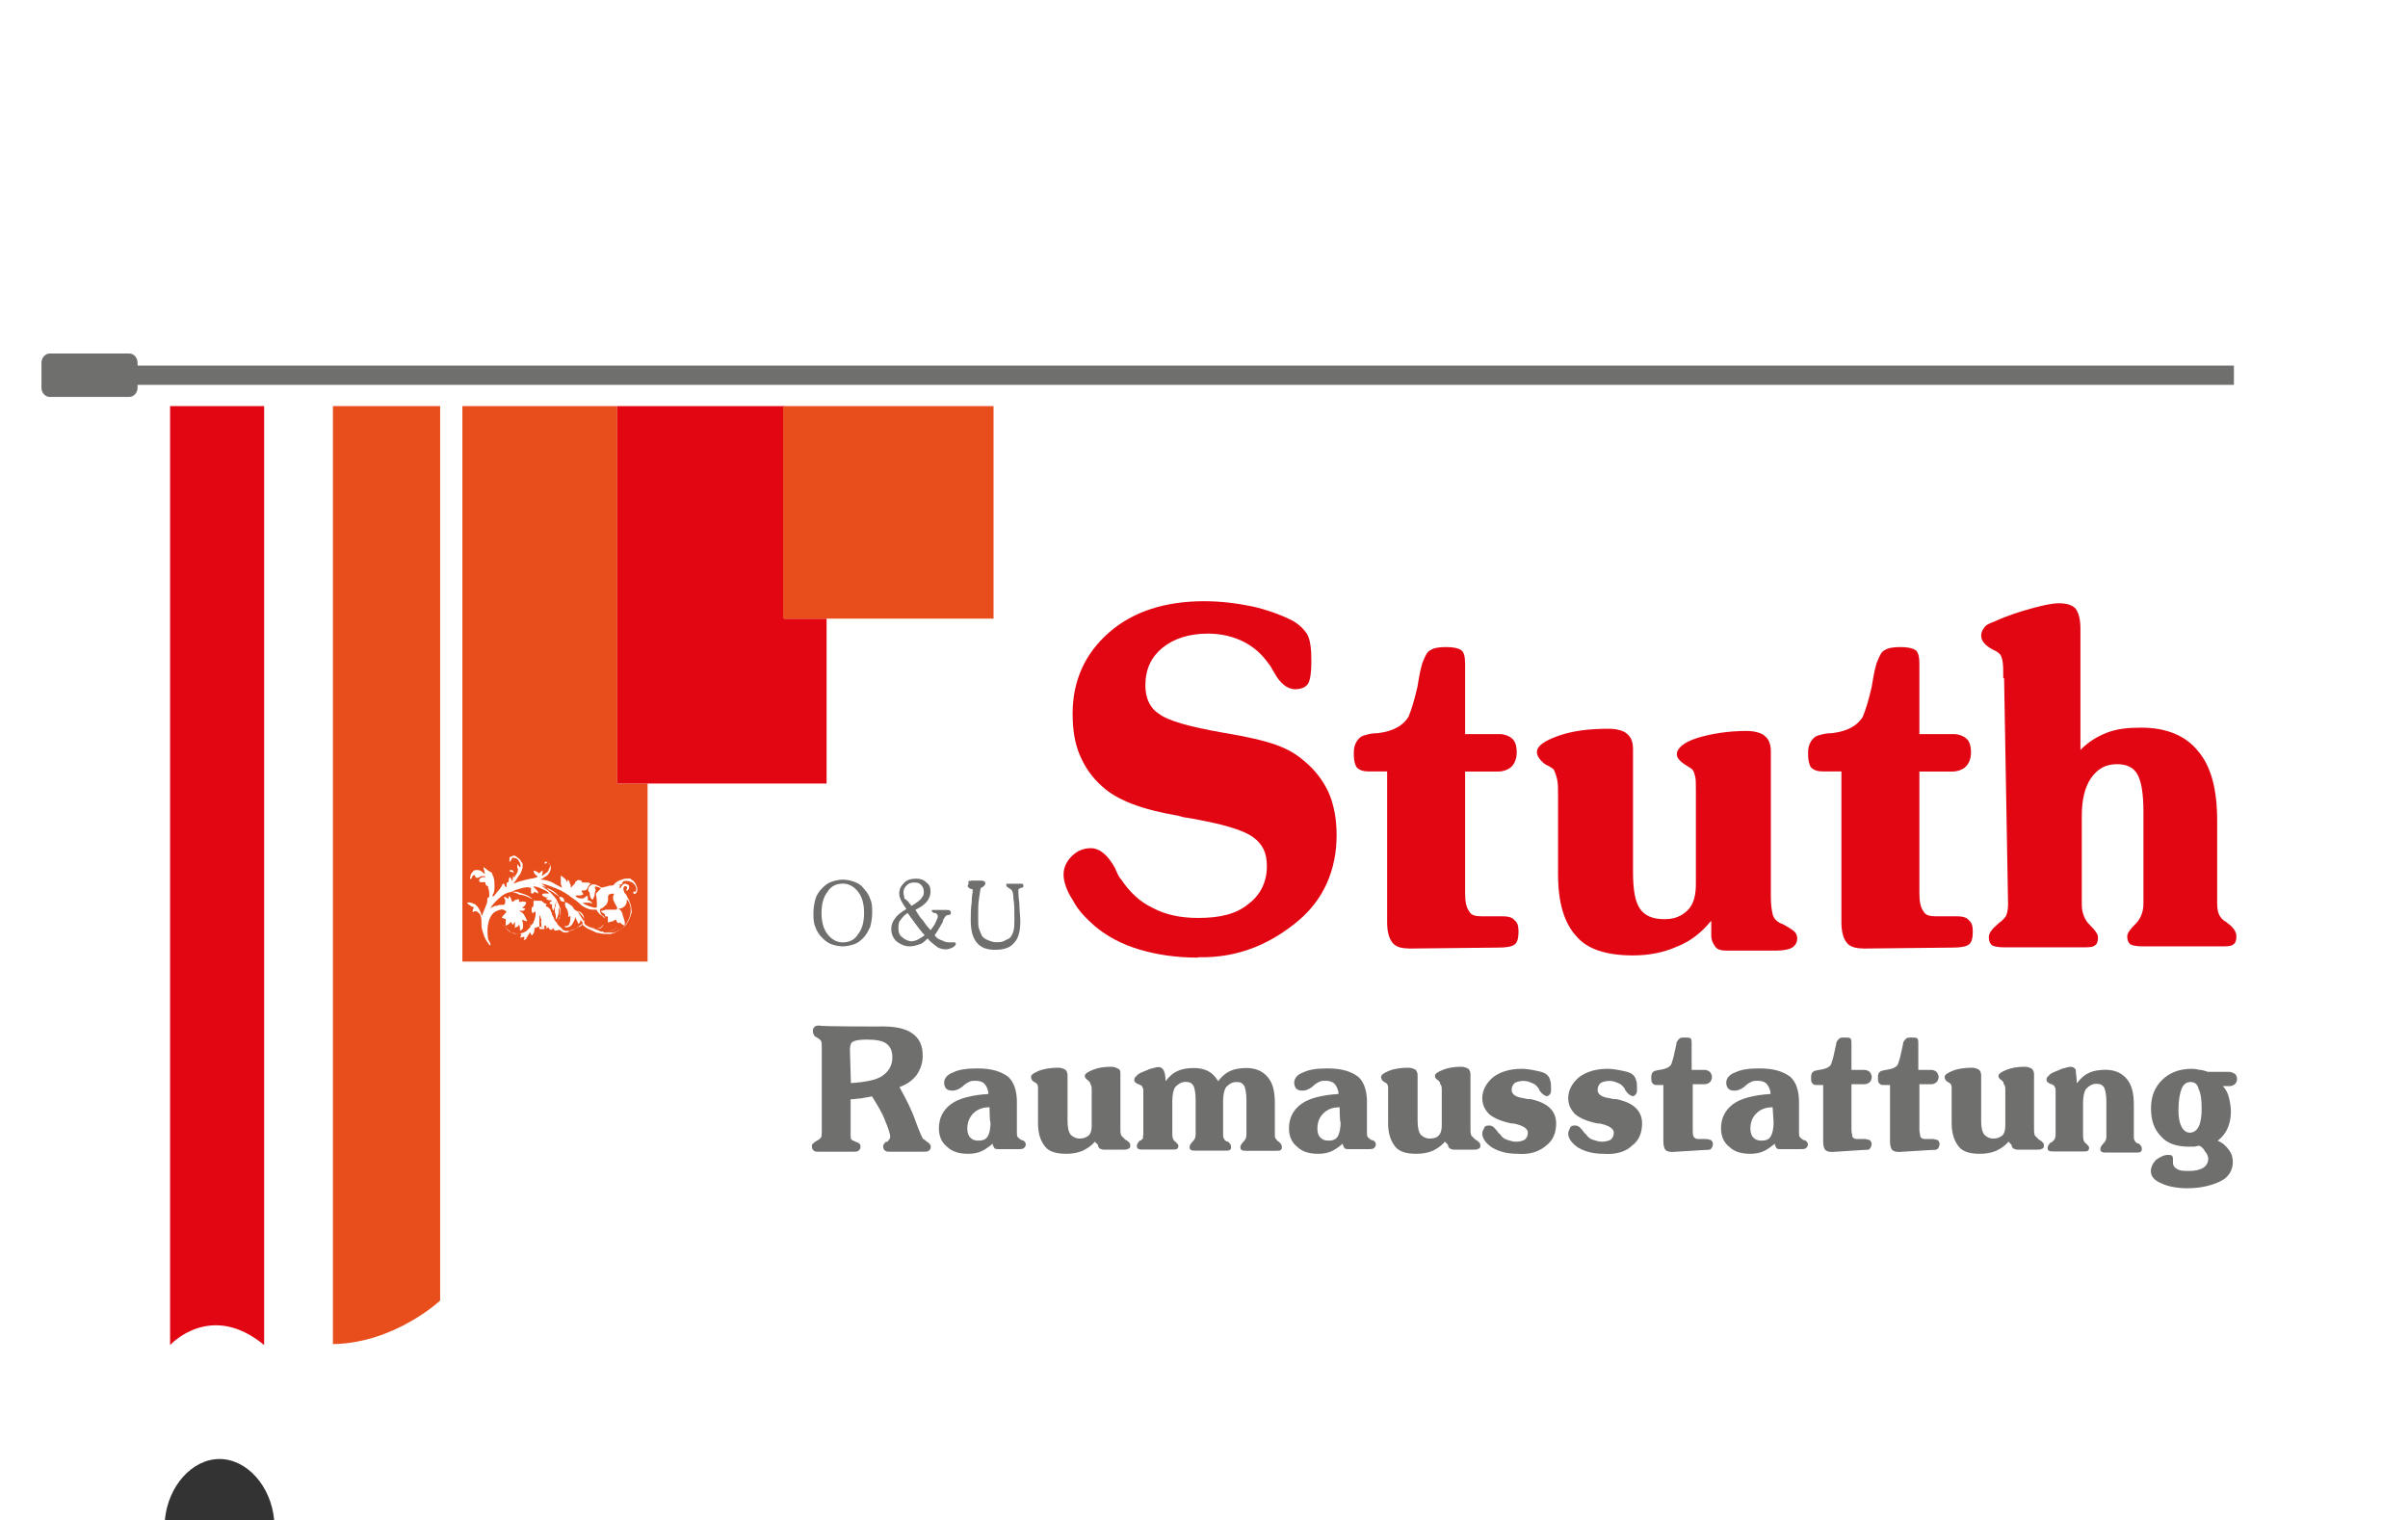 <?xml version="1.0" encoding="UTF-8"?><svg id="Ebene_2" xmlns="http://www.w3.org/2000/svg" width="175.4" height="110.72" viewBox="0 0 175.4 110.72"><rect x="0" y="0" width="175.4" height="110.72" fill="#333333" stroke="none"/><g id="Ebene_1-2"><path d="M0,0V110.72H12.01c.22-2.48,1.99-4.45,3.98-4.45s3.76,1.97,3.98,4.45H175.4V0H0Z" style="fill:#fff;"/><g><path d="M19.24,97.97c-3.91-3.24-6.85,0-6.85,0V29.58h6.85V97.97Z" style="fill:#e20613;"/><path d="M32.06,29.58h-7.81V97.9c4.5-.07,7.81-3.17,7.81-3.17V29.58h0Z" style="fill:#e84e1b;"/><g><path d="M64.19,74.76c1.03,0,1.77,.15,2.28,.52s.74,.88,.74,1.62c0,.52-.15,.96-.44,1.4-.29,.37-.66,.66-1.25,.88,.44,.81,.88,1.62,1.18,2.51,.29,.81,.52,1.25,.52,1.25,0,0,.15,.07,.29,.22,.15,.07,.29,.22,.29,.37s-.07,.22-.15,.29c-.07,.07-.22,.07-.52,.07h-2.28c-.15,0-.29,0-.37-.07s-.15-.15-.15-.29c0-.07,0-.15,.07-.22s.07-.15,.22-.15c0,0,.07,0,.07-.07,.07-.07,.15-.15,.15-.29,0-.22-.15-.66-.37-1.18-.22-.59-.59-1.18-.96-1.77-.22,.07-.44,.07-.74,.15-.22,0-.52,.07-.81,.07v2.65c0,.15,0,.22,.07,.29,.07,.07,.15,.07,.29,.15,.15,.07,.22,.07,.29,.15,.07,.07,.07,.15,.07,.22,0,.15-.07,.22-.15,.29-.07,.07-.22,.07-.44,.07h-2.43c-.15,0-.29,0-.37-.07s-.15-.15-.15-.29,0-.22,.07-.22c.07-.07,.15-.15,.29-.22,.15-.07,.22-.15,.29-.22s.07-.29,.07-.59v-5.97c0-.22,0-.44-.07-.52-.07-.07-.15-.15-.29-.22-.15-.07-.22-.15-.22-.22-.07-.07-.07-.15-.07-.29s.07-.22,.15-.29c.07-.07,.22-.07,.37-.07-.15,.07,4.42,.07,4.42,.07Zm-2.21,4.13c1.03-.07,1.84-.22,2.28-.52s.74-.74,.74-1.33c0-.52-.15-.81-.44-1.03s-.81-.29-1.47-.29c-.52,0-.81,.07-.96,.15-.15,.07-.22,.29-.22,.59l.07,2.43h0Z" style="fill:#6f6f6e;"/><path d="M72.37,83.23c-.22,.22-.52,.44-.81,.59s-.66,.22-1.03,.22c-.66,0-1.18-.15-1.55-.52-.37-.29-.59-.74-.59-1.33,0-.74,.29-1.33,.88-1.77,.59-.44,1.55-.66,2.73-.74,0-.29-.15-.59-.29-.74s-.37-.22-.66-.22c-.15,0-.29,0-.44,.07s-.29,.15-.44,.29l-.07,.07c-.29,.22-.52,.29-.74,.29s-.37-.07-.44-.15c-.07-.07-.15-.22-.15-.44,0-.29,.22-.59,.66-.74,.44-.22,1.03-.29,1.77-.29,1.03,0,1.7,.22,2.21,.59,.44,.37,.66,1.03,.66,1.84v2.21c0,.22,0,.29,.07,.37s.15,.15,.29,.22h.07c.15,.07,.22,.22,.22,.29,0,.15-.07,.22-.15,.29-.07,.07-.22,.07-.37,.07h-1.47c-.15,0-.22,0-.29-.07s-.07-.15-.15-.29l.07-.15h0Zm-.29-2.58c-.52,0-.88,.15-1.18,.44-.29,.29-.44,.66-.44,1.11,0,.29,.07,.52,.22,.66,.15,.15,.29,.22,.59,.22s.52-.07,.66-.29c.15-.22,.22-.59,.22-1.03-.07-.07-.07-1.11-.07-1.11Z" style="fill:#6f6f6e;"/><path d="M79.74,83.16c-.22,.29-.59,.52-.88,.66-.37,.15-.74,.22-1.18,.22-.74,0-1.25-.15-1.55-.52s-.52-.88-.52-1.7v-2.65c0-.07-.07-.22-.07-.22,0,0-.07-.07-.22-.15-.15-.07-.22-.22-.22-.37s.22-.29,.59-.44,.88-.22,1.4-.22c.22,0,.37,.07,.52,.15,.07,.07,.15,.22,.15,.37v3.32c0,.52,.07,.81,.22,1.03,.15,.15,.37,.29,.66,.29s.44-.07,.66-.22c.15-.15,.22-.37,.22-.74v-2.58c0-.15,0-.29-.07-.37,0-.07-.07-.15-.07-.22,0,0-.07,0-.07-.07-.22-.15-.29-.22-.29-.37s.22-.29,.59-.44,.81-.22,1.33-.22c.22,0,.37,.07,.52,.15,.15,.07,.15,.22,.15,.37v3.98c0,.22,0,.37,.07,.52,.07,.07,.15,.15,.29,.29,.15,.07,.22,.15,.29,.22s.07,.15,.07,.22c0,.15-.07,.22-.15,.22-.07,.07-.22,.07-.44,.07h-1.33c-.15,0-.22-.07-.29-.07-.07-.07-.15-.15-.15-.29l-.22-.22h0Z" style="fill:#6f6f6e;"/><path d="M83.28,82.72v-3.24c0-.15,0-.22-.07-.29,0-.07-.07-.15-.15-.15,0,0-.07-.07-.15-.07-.15-.07-.29-.15-.29-.29,0-.07,0-.15,.07-.22s.15-.15,.22-.22c.22-.15,.52-.22,.81-.37,.29-.07,.52-.15,.66-.15s.29,.07,.37,.22,.15,.37,.15,.81c.22-.29,.52-.59,.88-.74,.29-.15,.74-.22,1.18-.22,.37,0,.74,.07,1.03,.22s.52,.37,.74,.74c.22-.29,.52-.59,.88-.74,.29-.15,.74-.22,1.18-.22,.66,0,1.18,.22,1.55,.66,.37,.44,.52,1.03,.52,1.92v2.28c0,.15,0,.22,.07,.29,.07,.07,.07,.15,.22,.22h0c.15,.15,.22,.22,.22,.37s0,.15-.07,.22-.15,.07-.37,.07h-2.14c-.15,0-.29,0-.37-.07s-.07-.15-.07-.22,.07-.22,.22-.37,.22-.29,.22-.52v-2.51c0-.52-.07-.81-.15-1.03-.15-.22-.29-.29-.59-.29s-.52,.15-.74,.37c-.15,.22-.22,.59-.22,1.03v2.43c0,.15,0,.22,.07,.29,0,.07,.07,.15,.22,.22h.07c.15,.15,.22,.22,.22,.37s0,.15-.07,.22-.15,.07-.37,.07h-2.14c-.15,0-.29,0-.37-.07s-.07-.15-.07-.22,.07-.22,.22-.37,.22-.29,.22-.52v-2.51c0-.52-.07-.81-.15-1.03-.15-.22-.29-.29-.59-.29s-.52,.15-.74,.37c-.15,.22-.22,.59-.22,1.03v2.43c0,.22,.07,.44,.22,.52,.15,.15,.22,.22,.22,.29s0,.15-.07,.22-.15,.07-.37,.07h-2.14c-.15,0-.29,0-.37-.07s-.07-.15-.07-.22,.07-.22,.22-.37h.07c.07-.07,.15-.15,.22-.22-.07,.15-.07,0-.07-.15h0Z" style="fill:#6f6f6e;"/><path d="M97.87,83.23c-.22,.22-.52,.44-.81,.59-.29,.15-.66,.22-1.03,.22-.66,0-1.18-.15-1.55-.52-.37-.29-.59-.74-.59-1.33,0-.74,.29-1.33,.88-1.77,.59-.44,1.55-.66,2.73-.74,0-.29-.15-.59-.29-.74s-.37-.22-.66-.22c-.15,0-.29,0-.44,.07-.15,.07-.29,.15-.44,.29l-.07,.07c-.29,.22-.52,.29-.74,.29s-.37-.07-.44-.15c-.07-.07-.15-.22-.15-.44,0-.29,.22-.59,.66-.74,.44-.22,1.03-.29,1.77-.29,1.03,0,1.7,.22,2.21,.59,.44,.37,.66,1.03,.66,1.84v2.21c0,.22,0,.29,.07,.37s.15,.15,.29,.22h.07c.15,.07,.22,.22,.22,.29,0,.15-.07,.22-.15,.29s-.22,.07-.37,.07h-1.47c-.15,0-.22,0-.29-.07-.07-.07-.07-.15-.15-.29l.07-.15h0Zm-.29-2.58c-.52,0-.88,.15-1.18,.44s-.44,.66-.44,1.11c0,.29,.07,.52,.22,.66s.29,.22,.59,.22,.52-.07,.66-.29,.22-.59,.22-1.03c-.07-.07-.07-1.11-.07-1.11Z" style="fill:#6f6f6e;"/><path d="M105.24,83.16c-.22,.29-.59,.52-.88,.66-.37,.15-.74,.22-1.18,.22-.74,0-1.25-.15-1.55-.52-.29-.37-.52-.88-.52-1.7v-2.65c0-.07-.07-.22-.07-.22,0,0-.07-.07-.22-.15-.15-.07-.22-.22-.22-.37s.22-.29,.59-.44,.88-.22,1.4-.22c.22,0,.37,.07,.52,.15,.07,.07,.15,.22,.15,.37v3.32c0,.52,.07,.81,.22,1.03,.15,.15,.37,.29,.66,.29s.52-.07,.66-.22,.22-.37,.22-.74v-2.58c0-.15,0-.29-.07-.37s-.07-.15-.07-.22c0,0-.07,0-.07-.07-.22-.15-.29-.22-.29-.37s.22-.29,.59-.44,.81-.22,1.33-.22c.22,0,.37,.07,.52,.15,.07,.07,.15,.22,.15,.37v3.98c0,.22,0,.37,.07,.52l.29,.29c.15,.07,.22,.15,.29,.22,.07,.07,.07,.15,.07,.22,0,.15-.07,.22-.15,.22-.07,.07-.22,.07-.44,.07h-1.33c-.15,0-.22-.07-.29-.07-.07-.07-.15-.15-.15-.29l-.22-.22h0Z" style="fill:#6f6f6e;"/><path d="M110.55,84.04c-.74,0-1.33-.15-1.84-.44-.44-.29-.74-.66-.74-1.03,0-.15,.07-.29,.15-.44,.07-.15,.22-.15,.37-.15,.22,0,.37,.15,.59,.44,.07,.07,.07,.15,.15,.15,.15,.22,.29,.37,.52,.44s.44,.15,.66,.15c.29,0,.52-.07,.66-.15,.15-.15,.22-.29,.22-.52,0-.29-.37-.52-1.03-.66h-.15c-.74-.15-1.25-.37-1.62-.66-.29-.29-.52-.66-.52-1.18,0-.59,.29-1.11,.81-1.55,.52-.37,1.18-.59,2.06-.59,.37,0,.74,.07,1.11,.15,.37,.07,.59,.15,.74,.29,.07,.07,.15,.15,.22,.37s.07,.37,.07,.66c0,.15,0,.29-.07,.37s-.15,.15-.22,.15c-.15,0-.37-.15-.52-.37q-.07-.07-.07-.15c-.15-.22-.29-.37-.52-.44-.15-.07-.37-.15-.59-.15-.29,0-.52,.07-.66,.15-.15,.15-.22,.29-.22,.52,0,.29,.29,.52,.88,.59,.22,.07,.37,.07,.52,.07,.66,.15,1.11,.37,1.4,.66s.44,.66,.44,1.11c0,.66-.22,1.25-.74,1.62-.52,.44-1.18,.66-2.06,.59h0Z" style="fill:#6f6f6e;"/><path d="M116.81,84.04c-.74,0-1.33-.15-1.84-.44-.44-.29-.74-.66-.74-1.03,0-.15,.07-.29,.15-.44,.07-.15,.22-.15,.37-.15,.22,0,.37,.15,.59,.44,.07,.07,.07,.15,.15,.15,.15,.22,.29,.37,.52,.44s.44,.15,.66,.15c.29,0,.52-.07,.66-.15,.15-.15,.22-.29,.22-.52,0-.29-.37-.52-1.03-.66h-.15c-.74-.15-1.25-.37-1.62-.66-.29-.29-.52-.66-.52-1.18,0-.59,.29-1.11,.81-1.55,.52-.37,1.18-.59,2.06-.59,.37,0,.74,.07,1.11,.15,.37,.07,.59,.15,.74,.29,.07,.07,.15,.15,.22,.37,.07,.15,.07,.37,.07,.66,0,.15,0,.29-.07,.37s-.15,.15-.22,.15c-.15,0-.37-.15-.52-.37q-.07-.07-.07-.15c-.15-.22-.29-.37-.52-.44-.15-.07-.37-.15-.59-.15-.29,0-.52,.07-.66,.15-.15,.15-.22,.29-.22,.52,0,.29,.29,.52,.88,.59,.22,.07,.37,.07,.52,.07,.66,.15,1.11,.37,1.4,.66s.44,.66,.44,1.11c0,.66-.22,1.25-.74,1.62-.44,.44-1.18,.66-2.06,.59h0Z" style="fill:#6f6f6e;"/><path d="M121.75,83.9c-.22,0-.37-.07-.44-.15-.07-.07-.15-.29-.15-.59v-4.13h-.52c-.15,0-.22-.07-.29-.15s-.07-.22-.07-.37,0-.22,.07-.37c.07-.07,.15-.15,.22-.15s.22-.07,.37-.07c.44-.07,.74-.22,.81-.44s.15-.44,.22-.81,.15-.59,.15-.74c.07-.15,.15-.22,.22-.29,.07-.07,.22-.07,.37-.07,.22,0,.37,0,.44,.07s.07,.22,.07,.37v1.92h.96c.15,0,.29,.07,.37,.15,.07,.07,.15,.22,.15,.37s-.07,.29-.15,.37c-.07,.07-.22,.15-.37,.15h-.88v3.32c0,.22,0,.37,.07,.52,.07,.07,.15,.15,.29,.15h.59c.15,0,.29,.07,.37,.07,.07,.07,.15,.15,.15,.29s-.07,.29-.15,.37c-.07,.07-.22,.07-.44,.07l-2.43,.15h0Z" style="fill:#6f6f6e;"/><path d="M129.34,83.23c-.22,.22-.52,.44-.81,.59-.29,.15-.66,.22-1.03,.22-.66,0-1.18-.15-1.55-.52-.37-.29-.59-.74-.59-1.33,0-.74,.29-1.33,.88-1.77,.59-.44,1.55-.66,2.73-.74,0-.29-.15-.59-.29-.74s-.37-.22-.66-.22c-.15,0-.29,0-.44,.07-.15,.07-.29,.15-.44,.29l-.07,.07c-.29,.22-.52,.29-.74,.29s-.37-.07-.44-.15c-.07-.07-.15-.22-.15-.44,0-.29,.22-.59,.66-.74,.44-.22,1.03-.29,1.77-.29,1.03,0,1.7,.22,2.21,.59,.44,.37,.66,1.03,.66,1.84v2.21c0,.22,0,.29,.07,.37s.15,.15,.29,.22h.07c.15,.07,.22,.22,.22,.29,0,.15-.07,.22-.15,.29s-.22,.07-.37,.07h-1.47c-.15,0-.22,0-.29-.07-.07-.07-.07-.15-.15-.29l.07-.15h0Zm-.22-2.58c-.52,0-.88,.15-1.18,.44s-.44,.66-.44,1.11c0,.29,.07,.52,.22,.66s.29,.22,.59,.22,.52-.07,.66-.29,.22-.59,.22-1.03l-.07-1.11h0Z" style="fill:#6f6f6e;"/><path d="M133.39,83.9c-.22,0-.37-.07-.44-.15-.07-.07-.15-.29-.15-.59v-4.13h-.52c-.15,0-.22-.07-.29-.15s-.07-.22-.07-.37,0-.22,.07-.37c.07-.07,.15-.15,.22-.15s.22-.07,.37-.07c.44-.07,.74-.22,.81-.44s.15-.44,.22-.81,.15-.59,.15-.74c.07-.15,.15-.22,.22-.29,.07-.07,.22-.07,.37-.07,.22,0,.37,0,.44,.07s.07,.22,.07,.37v1.92h.96c.15,0,.29,.07,.37,.15,.07,.07,.15,.22,.15,.37s-.07,.29-.15,.37c-.07,.07-.22,.15-.37,.15h-.96v3.32c0,.22,.07,.37,.07,.52,.07,.07,.15,.15,.29,.15h.59c.15,0,.29,.07,.37,.07,.07,.07,.15,.15,.15,.29s-.07,.29-.15,.37c-.07,.07-.22,.07-.44,.07l-2.36,.15h0Z" style="fill:#6f6f6e;"/><path d="M138.26,83.9c-.22,0-.37-.07-.44-.15-.07-.07-.15-.29-.15-.59v-4.13h-.52c-.15,0-.22-.07-.29-.15s-.07-.22-.07-.37,0-.22,.07-.37c.07-.07,.15-.15,.22-.15s.22-.07,.37-.07c.44-.07,.74-.22,.81-.44s.15-.44,.22-.81,.15-.59,.15-.74c.07-.15,.15-.22,.22-.29,.07-.07,.22-.07,.37-.07,.22,0,.37,0,.44,.07s.07,.22,.07,.37v1.92h.96c.15,0,.29,.07,.37,.15,.07,.07,.15,.22,.15,.37s-.07,.29-.15,.37c-.07,.07-.22,.15-.37,.15h-.88v3.32c0,.22,.07,.37,.07,.52,.07,.07,.15,.15,.29,.15h.59c.15,0,.29,.07,.37,.07,.07,.07,.15,.15,.15,.29s-.07,.29-.15,.37c-.07,.07-.22,.07-.44,.07l-2.43,.15h0Z" style="fill:#6f6f6e;"/><path d="M146.29,83.16c-.22,.29-.59,.52-.88,.66-.37,.15-.74,.22-1.18,.22-.74,0-1.25-.15-1.55-.52-.29-.37-.52-.88-.52-1.7v-2.65c0-.07-.07-.22-.07-.22,0,0-.07-.07-.22-.15-.15-.07-.22-.22-.22-.37s.22-.29,.59-.44,.88-.22,1.4-.22c.22,0,.37,.07,.52,.15,.07,.07,.15,.22,.15,.37v3.32c0,.52,.07,.81,.22,1.03,.15,.15,.37,.29,.66,.29s.44-.07,.66-.22c.15-.15,.22-.37,.22-.74v-2.58c0-.15,0-.29-.07-.37s-.07-.15-.07-.22c0,0-.07,0-.07-.07-.22-.15-.29-.22-.29-.37s.22-.29,.59-.44,.81-.22,1.33-.22c.22,0,.37,.07,.52,.15,.07,.07,.15,.22,.15,.37v3.98c0,.22,0,.37,.07,.52l.29,.29c.15,.07,.22,.15,.29,.22,.07,.07,.07,.15,.07,.22,0,.15-.07,.22-.15,.22-.07,.07-.22,.07-.44,.07h-1.33c-.15,0-.22-.07-.29-.07-.07-.07-.15-.15-.15-.29l-.22-.22h0Z" style="fill:#6f6f6e;"/><path d="M151.3,78.88c.22-.29,.52-.59,.88-.74,.29-.15,.74-.22,1.18-.22,.66,0,1.18,.22,1.55,.66,.37,.44,.52,1.03,.52,1.92v2.28c0,.15,0,.22,.07,.29,0,.07,.07,.15,.22,.22h.07c.15,.15,.22,.22,.22,.37s0,.15-.07,.22-.15,.07-.37,.07h-2.14c-.15,0-.29,0-.37-.07s-.07-.15-.07-.22,.07-.22,.22-.37,.22-.29,.22-.52v-2.51c0-.52-.07-.81-.15-1.03-.15-.22-.29-.29-.59-.29s-.52,.15-.74,.37c-.15,.22-.22,.59-.22,1.03v2.43c0,.22,.07,.44,.22,.52,.15,.15,.22,.22,.22,.29s0,.15-.07,.22-.15,.07-.37,.07h-2.14c-.15,0-.29,0-.37-.07s-.07-.15-.07-.22,.07-.22,.22-.37h.07l.22-.22c0-.07,.07-.15,.07-.29v-3.24c0-.15,0-.22-.07-.29,0-.07-.07-.15-.15-.15,0,0-.07-.07-.15-.07-.15-.07-.29-.15-.29-.29,0-.07,0-.15,.07-.22l.22-.22c.22-.15,.52-.22,.81-.37,.29-.07,.52-.15,.66-.15s.29,.07,.37,.22c0,.29,.07,.52,.07,.96h0Z" style="fill:#6f6f6e;"/><path d="M160.22,83.45c-.15,0-.29,.07-.44,.07h-.37c-.81,0-1.55-.22-1.99-.74-.52-.52-.74-1.18-.74-2.06s.29-1.55,.81-2.06c.52-.52,1.25-.81,2.14-.81,.15,0,.29,0,.52,.07,.22,0,.44,.07,.66,.15h1.55c.15,0,.29,.07,.44,.15,.07,.07,.15,.22,.15,.37s-.07,.29-.15,.37c-.07,.07-.22,.15-.37,.15h-.52c.22,.22,.37,.52,.44,.81,.07,.29,.15,.66,.15,1.03,0,.44-.07,.81-.22,1.18s-.37,.66-.74,.96c.37,.15,.59,.37,.81,.66s.29,.59,.29,.88c0,.59-.29,1.11-.88,1.4s-1.4,.52-2.43,.52c-.81,0-1.47-.15-1.92-.37-.52-.22-.74-.52-.74-.88,0-.29,.15-.59,.37-.81,.29-.22,.59-.37,.88-.37,.15,0,.22,0,.29,.07,.07,.07,.07,.15,.07,.22v.29c0,.22,.15,.37,.29,.44,.22,.15,.52,.15,.88,.15,.44,0,.74-.07,1.03-.22,.22-.15,.37-.37,.37-.66,0-.15-.07-.37-.22-.52-.15-.29-.29-.37-.44-.44h0Zm-.66-4.64c-.29,0-.52,.15-.66,.52s-.22,.88-.22,1.55c0,.52,.07,.88,.22,1.18,.15,.29,.37,.44,.59,.44,.29,0,.52-.15,.66-.44,.15-.29,.22-.74,.22-1.33,0-.66-.07-1.11-.22-1.4-.07-.37-.29-.52-.59-.52h0Z" style="fill:#6f6f6e;"/></g><g><path d="M87.26,69.75c-1.62,0-3.02-.22-4.27-.59s-2.36-.96-3.24-1.7c-.66-.59-1.25-1.18-1.62-1.92-.44-.66-.66-1.33-.66-1.84s.22-.96,.59-1.33,.81-.59,1.4-.59c.66,0,1.25,.52,1.77,1.47,.15,.37,.29,.66,.44,.81,.59,.88,1.33,1.62,2.28,2.06,.96,.52,2.06,.74,3.32,.74,1.62,0,2.8-.29,3.68-1.03,.88-.66,1.33-1.62,1.33-2.73,0-.96-.29-1.62-1.03-2.14-.74-.52-2.21-.96-4.79-1.4-.15,0-.37-.07-.66-.15-2.58-.44-4.42-1.11-5.53-2.14-.74-.66-1.25-1.4-1.62-2.28s-.52-1.84-.52-3.02c0-2.36,.88-4.35,2.65-5.9s4.13-2.28,6.93-2.28c1.25,0,2.36,.15,3.46,.37,1.03,.22,2.06,.59,2.95,1.03,.52,.29,.88,.66,1.11,1.03,.22,.44,.29,1.03,.29,1.92,0,.81-.07,1.33-.22,1.62s-.52,.44-.96,.44c-.59,0-1.11-.44-1.55-1.25-.15-.22-.22-.44-.37-.59-.52-.74-1.11-1.25-1.84-1.62s-1.62-.59-2.58-.59c-1.4,0-2.51,.37-3.32,1.03s-1.25,1.55-1.25,2.73c0,.88,.29,1.62,.96,2.06,.66,.52,2.21,.96,4.72,1.4,1.77,.29,3.02,.59,3.83,.88,.81,.29,1.47,.66,2.06,1.18,.81,.66,1.4,1.47,1.77,2.28s.59,1.92,.59,3.1c0,2.58-.96,4.72-2.8,6.26s-4.2,2.73-7.3,2.65h0Z" style="fill:#e20613;"/><path d="M102.59,69.08c-.59,0-.96-.15-1.18-.44-.22-.29-.37-.74-.37-1.47v-10.98h-1.33c-.37,0-.66-.07-.88-.29-.15-.22-.22-.52-.22-1.03,0-.37,.07-.66,.22-.88,.15-.22,.29-.37,.59-.44,.22-.07,.52-.15,.96-.15,1.18-.15,1.84-.59,2.21-1.18,.22-.52,.44-1.25,.66-2.21,.15-.96,.29-1.62,.44-1.92,.15-.37,.29-.66,.52-.74,.22-.15,.59-.22,1.11-.22s.88,.07,1.11,.22c.22,.15,.29,.52,.29,1.03v5.09h2.51c.37,0,.74,.15,.96,.37s.29,.59,.29,.96c0,.44-.15,.81-.37,1.03s-.59,.37-1.03,.37h-2.36v8.84c0,.59,.07,1.03,.29,1.33,.15,.29,.44,.37,.88,.37h1.55c.37,0,.74,.07,.88,.29,.22,.15,.29,.44,.29,.81,0,.44-.07,.81-.29,.96-.22,.15-.59,.22-1.18,.22l-6.56,.07h0Z" style="fill:#e20613;"/><path d="M124.62,67.09c-.66,.81-1.47,1.47-2.43,1.84-.96,.44-2.06,.66-3.24,.66-1.92,0-3.32-.44-4.13-1.4-.88-.96-1.33-2.43-1.33-4.5v-5.82c0-.44,0-.81-.07-1.11s-.15-.52-.22-.66c0-.07-.22-.22-.66-.44-.37-.29-.59-.59-.59-.88,0-.44,.52-.81,1.55-1.18,1.03-.37,2.28-.52,3.68-.52,.59,0,1.11,.15,1.33,.37,.29,.22,.44,.59,.44,1.11v8.92c0,1.33,.15,2.21,.52,2.73s.96,.74,1.77,.74c.74,0,1.25-.22,1.7-.66,.44-.44,.59-1.11,.59-1.92v-6.85c0-.44,0-.81-.07-1.03-.07-.29-.15-.44-.29-.52-.07-.07-.15-.07-.22-.15-.52-.29-.81-.59-.81-.88,0-.44,.52-.88,1.47-1.18s2.21-.52,3.61-.52c.59,0,1.11,.15,1.33,.37,.29,.22,.44,.59,.44,1.11v10.61c0,.59,.07,1.03,.15,1.33,.07,.22,.29,.52,.74,.66,.37,.22,.66,.37,.81,.52,.15,.15,.22,.29,.22,.52,0,.29-.15,.52-.37,.66s-.66,.22-1.18,.22h-3.61c-.37,0-.66-.07-.81-.29s-.29-.44-.29-.81v-1.03h0Z" style="fill:#e20613;"/><path d="M135.68,69.08c-.59,0-.96-.15-1.18-.44-.22-.29-.37-.74-.37-1.47v-10.98h-1.33c-.37,0-.66-.07-.88-.29-.15-.22-.22-.52-.22-1.03,0-.37,.07-.66,.22-.88,.15-.22,.29-.37,.59-.44,.22-.07,.52-.15,.96-.15,1.18-.15,1.84-.59,2.21-1.18,.22-.52,.44-1.25,.66-2.21,.15-.96,.29-1.62,.44-1.92,.15-.37,.29-.66,.52-.74,.22-.15,.59-.22,1.11-.22s.88,.07,1.11,.22c.22,.15,.29,.52,.29,1.03v5.09h2.51c.37,0,.74,.15,.96,.37s.29,.59,.29,.96c0,.44-.15,.81-.37,1.03s-.59,.37-1.03,.37h-2.36v8.84c0,.59,.07,1.03,.29,1.33,.15,.29,.44,.37,.88,.37h1.55c.37,0,.74,.07,.88,.29,.22,.15,.29,.44,.29,.81,0,.44-.07,.81-.29,.96-.22,.15-.59,.22-1.18,.22l-6.56,.07h0Z" style="fill:#e20613;"/><path d="M145.92,49.4c0-.59,0-1.03-.07-1.33s-.15-.44-.29-.52c-.07-.07-.22-.15-.37-.22-.59-.29-.88-.66-.88-1.03,0-.22,.07-.37,.22-.59s.37-.29,.74-.44c.96-.44,1.92-.74,2.73-.96,.81-.22,1.47-.37,1.99-.37,.59,0,.96,.15,1.18,.37,.22,.29,.37,.74,.37,1.47v8.84c.59-.59,1.18-.96,1.92-1.25s1.55-.37,2.51-.37c1.84,0,3.24,.59,4.13,1.7,.96,1.11,1.4,2.8,1.4,5.09v6.04c0,.37,.07,.66,.15,.81,.07,.15,.22,.37,.52,.52l.07,.07c.44,.29,.66,.66,.66,.96s-.07,.52-.22,.59c-.15,.15-.44,.15-.88,.15h-5.75c-.44,0-.74-.07-.88-.15-.15-.15-.22-.29-.22-.59,0-.22,.22-.52,.59-.88s.59-.88,.59-1.47v-6.71c0-1.33-.15-2.21-.44-2.73-.29-.52-.81-.74-1.47-.74-.81,0-1.4,.29-1.92,1.03-.44,.66-.66,1.55-.66,2.73v6.49c0,.59,.22,1.11,.59,1.47s.59,.66,.59,.88c0,.29-.07,.52-.22,.59-.15,.15-.44,.15-.88,.15h-5.75c-.44,0-.74-.07-.88-.15-.15-.15-.22-.29-.22-.59s.22-.59,.66-.96l.07-.07c.22-.15,.44-.37,.52-.52,.07-.15,.15-.44,.15-.81l-.29-16.51h0Z" style="fill:#e20613;"/></g><g><path d="M59.25,66.5c0-.37,.07-.74,.15-1.03s.29-.59,.52-.81c.22-.22,.44-.37,.66-.44s.52-.15,.81-.15,.59,.07,.81,.15c.22,.07,.52,.22,.66,.44,.22,.22,.44,.52,.52,.81,.15,.29,.15,.66,.15,1.03s-.07,.74-.15,1.03c-.15,.29-.29,.59-.52,.81-.22,.22-.44,.37-.66,.44s-.52,.15-.81,.15-.59-.07-.81-.15c-.22-.07-.44-.22-.66-.44s-.44-.52-.52-.81c-.15-.29-.15-.66-.15-1.03Zm.59,0c0,.66,.15,1.18,.44,1.55s.66,.59,1.11,.59c.52,0,.88-.22,1.11-.59,.29-.37,.44-.88,.44-1.55s-.15-1.18-.44-1.55-.66-.59-1.11-.59c-.52,0-.88,.22-1.11,.59-.29,.37-.44,.88-.44,1.55Z" style="fill:#6f6f6e;"/><path d="M67.58,68.34c-.22,.22-.37,.37-.59,.44s-.44,.15-.74,.15c-.37,0-.66-.15-.96-.37-.22-.22-.37-.52-.37-.88,0-.29,.07-.52,.29-.81,.15-.22,.44-.44,.81-.66-.15-.22-.29-.44-.37-.59s-.15-.37-.15-.52c0-.37,.15-.59,.37-.81s.52-.29,.88-.29c.29,0,.52,.07,.74,.29,.22,.15,.29,.37,.29,.66,0,.22-.07,.44-.22,.66-.15,.22-.44,.44-.88,.66,.15,.22,.29,.52,.52,.74,.15,.22,.37,.52,.59,.74,.15-.22,.29-.37,.37-.59,.07-.15,.15-.29,.15-.44q0-.07-.07-.15s-.07-.07-.15-.07h-.07c-.07-.07-.15-.07-.15-.15s0-.07,.07-.07h1.03c.15,0,.22,0,.22,.07,.07,0,.07,.07,.07,.15s-.07,.15-.15,.15h-.07c-.07,0-.15,.07-.15,.07q-.07,.07-.15,.22s-.07,.07-.07,.22c-.22,.37-.37,.66-.59,.96,.15,.22,.29,.29,.52,.37,.15,.07,.29,.15,.52,.15h.44l.07,.07c0,.07-.07,.22-.22,.29-.15,.07-.29,.15-.52,.15s-.44-.07-.59-.15c-.37-.29-.59-.44-.74-.66h0Zm-.22-.22c-.22-.22-.44-.52-.66-.81-.22-.29-.37-.52-.59-.81-.22,.15-.37,.29-.52,.52-.15,.15-.15,.37-.15,.59,0,.29,.07,.52,.29,.66,.15,.15,.44,.29,.66,.29,.15,0,.37-.07,.52-.15,.07-.07,.29-.15,.44-.29h0Zm-.96-2.14c.37-.22,.66-.44,.74-.59,.15-.15,.15-.29,.15-.44,0-.22-.07-.37-.22-.52-.15-.15-.29-.15-.52-.15s-.37,.07-.52,.22-.22,.29-.22,.52c0,.15,.07,.29,.07,.44,.29,.15,.37,.37,.52,.52h0Z" style="fill:#6f6f6e;"/><path d="M70.75,64.14h.66c.15,0,.22,0,.29,.07,.07,0,.07,.07,.07,.15s-.07,.15-.15,.22-.15,.07-.15,.07c-.07,.07-.07,.29-.15,.74s-.07,.88-.07,1.47c0,.37,0,.66,.07,.81,.07,.22,.15,.37,.22,.52,.15,.15,.22,.22,.44,.29,.15,.07,.37,.15,.59,.15,.15,0,.37,0,.52-.07s.29-.15,.44-.22c.15-.15,.22-.29,.29-.52s.07-.52,.07-.88c0-.59,0-1.11-.07-1.47,0-.37-.07-.59-.15-.66,0,0-.07-.07-.22-.15-.15-.07-.15-.15-.15-.22s0-.07,.07-.07h1.11s.07,.07,.07,.15-.07,.15-.15,.15h-.07c-.07,.07-.15,.07-.15,.15v.15c0,.07,0,.29,.07,.81,0,.52,.07,.96,.07,1.33,0,.74-.15,1.25-.44,1.55-.29,.37-.74,.52-1.4,.52-.59,0-1.03-.15-1.33-.52s-.44-.88-.44-1.62c0-.44,0-.88,.07-1.33,0-.44,.07-.74,.07-.74v-.15c0-.07-.07-.07-.07-.07h-.07c-.15-.07-.22-.15-.22-.22s0-.07,.07-.15c-.07-.22,0-.22,.15-.22h0Z" style="fill:#6f6f6e;"/></g><path d="M44.96,57.07V29.58h-11.28v40.46h13.49v-12.97s-2.21,0-2.21,0Z" style="fill:#e84e1b;"/><polygon points="57.12 45.06 57.12 29.58 44.96 29.58 44.96 57.07 60.21 57.07 60.21 45.06 57.12 45.06" style="fill:#e20613;"/><rect x="57.04" y="29.58" width="15.33" height="15.48" style="fill:#e84e1b;"/><path d="M34.49,66.13h0c0,.07-.07,.15-.07,.29h.07c.07-.07,.22-.07,.29,0,.07,.07,.22,.15,.22,.29,.07,.15,.07,.29,.07,.44v.22c0,.22,.07,.44,.15,.66,.07,.29,.22,.52,.44,.81h.07v-.07c-.07-.15-.07-.22-.15-.29-.07-.22-.07-.52-.07-.74,0-.29,.07-.59,.15-.81,.07-.15,.15-.29,.22-.37,.15-.15,.29-.22,.52-.29,.07,0,.15-.07,.29,0,.07,0,.07,.07,.15,.07q.07,.07,0,.15l-.07,.07c-.07,.07-.15,.15-.22,.29h0c.07,0,.15,.07,.22,.07s.07,0,.07,.07v.44c.15-.07,.29-.15,.37-.29,.07,.07,.07,.15,.15,.22,.07-.07,.07-.15,.15-.22v.44c.07,0,.07-.07,.15-.07s.07-.07,.15-.15c.07,.15,.07,.22,.07,.37v.07c.15-.07,.22-.15,.22-.29v-.15c0-.07,0-.22-.07-.29v-.07c.29,.07,.29,.15,.37,.07-.07-.07-.07-.22-.15-.29,0-.07-.07-.07-.07-.15-.07-.07-.15-.22-.29-.22,0-.07-.07-.07-.15-.07h.37c.07-.07,.15-.07,.15-.15-.07-.07-.15,0-.22-.07,0,0,.07,0,.07-.07,.15-.07,.15-.15,.22-.29,0,0,0-.07-.07-.07s-.22-.07-.29,0h-.15c0-.07,0-.15-.07-.22-.07,.07-.15,.07-.22,.07-.07,.07-.15,.15-.22,.15-.07-.15-.07-.29-.22-.44-.07,.07,0,.15-.07,.22q-.22-.15-.29-.15v.07q0,.07,.07,.15v.15c0,.15-.07,.22-.15,.22h-.15c-.07,0-.22,0-.29,.07h-.15c-.07,.07-.22,.07-.29,.15-.07,0-.07,.07-.07,.07h0c0-.07,.07-.07,.07-.15,.22-.29,.52-.59,.81-.81s.59-.29,.88-.29c.15,0,.22,0,.37,.07,.22,.07,.52,.15,.74,.29,.07,.07,.22,.15,.29,.22,0,.07,.07,.07,0,.15v.22c0,.07,0,.15-.07,.15q-.07,.07-.07,.15c0,.15,0,.22,.07,.29v.07c.07-.07,.07-.15,.22-.15v.15c0,.22-.07,.44-.15,.59,0,.07-.07,.15-.15,.22,0,.07-.07,.07-.07,0l-.07-.07c0,.07,.07,.07,.07,.15v.07c-.07,.07-.22,.22-.29,.29-.15,.07-.22,.15-.37,.15-.07,.07-.22,.07-.29,.07s-.22-.07-.29-.07c-.15,0-.22-.07-.29-.15-.15-.07-.22-.22-.37-.37l-.07-.07h0s0,.07,.07,.07c.07,.07,.15,.22,.22,.29,.15,.15,.37,.29,.66,.29h.29s.07,0,.07,.07c-.07,.07-.07,.15-.07,.22,.15-.07,.22-.07,.29-.07,0,.07,0,.15-.07,.22,.15,0,.22-.07,.22-.15,.07-.07,.07-.15,.15-.22,0-.07,.07-.07,.07-.15h.07c0,.07,.07,.15,.07,.15q.07,.07,.07,0c.07-.07,.15-.22,.15-.37v-.07q0-.07,.07-.07t.15-.07h.52c0,.07-.07,.15,0,.15,.15,0,.22-.07,.29-.15v.07c0,.07,.07,.07,.15,.15h.07s0-.07,.07-.07,0-.07,.07-.07v.07c.07,.15,.22,.15,.37,.07h.07c.07,.07,.15,.07,.22,.15,.15,.07,.37,.07,.52-.07q.07-.07,.15-.07h.07c.07-.07,.22-.07,.29-.15,.07-.07,.22-.15,.29-.22s.07-.07,.15,0c.15,.15,.37,.29,.59,.37s.37,.22,.59,.22c.22,.07,.52,.07,.74,.07,.07,0,.22,0,.29-.07,.15,0,.22-.07,.29-.15,.29-.15,.59-.29,.74-.59,.15-.22,.22-.44,.29-.66,.07-.15,0-.29,0-.44s-.07-.29-.15-.52l-.22-.44c-.07-.07-.15-.15-.15-.22-.07-.15-.07-.22,0-.37q.07-.07,.15,0c.07,0,.07,.07,.07,.15,0,0,0,.07-.07,.07v.07h.07c.07,0,.15-.15,.15-.22s0-.22-.15-.22c-.07-.07-.22-.07-.29,0s-.15,.15-.15,.22q-.07,.07-.15,0l.07-.07q.07-.07,0-.07s-.07,0-.07-.07h.15q.07,0,.07-.07c0-.07,.07-.07,.07-.15,.15-.07,.37-.07,.52,0,.22,.07,.37,.22,.44,.44v.22c0,.07-.07,.07-.07,.07h-.07q-.07,0-.07,.07c0,.07,.07,.15,.15,.07q.07,0,.07-.07c.07-.07,.07-.15,.07-.22s0-.15-.07-.29c-.07-.22-.22-.37-.37-.44l-.07-.07c-.22,0-.44,0-.59,.07-.22,.07-.44,.15-.59,.37q-.07,.07-.15,.07c-.15,0-.22,0-.37,.07-.15,0-.22,.07-.29,.07h-.15c-.07-.07-.22-.15-.29-.15-.07-.07-.15-.07-.22-.07h-.15c-.07,.07-.22,.15-.22,.22-.07,.15-.07,.29,.07,.37v.07c0,.07,0,.22,.07,.29,0,.07,.07,.15,.15,.15h0c.07-.15,.15-.29,.15-.44v-.07c.07-.15,.07-.22,0-.37v-.07c.15,0,.37,.07,.44,.15l-.07,.07c-.07,.07-.22,.22-.29,.29,.07,.44,.07,.59,.07,.74v.22q0,.07-.07,.07h-.15c-.22-.07-.52-.15-.74-.29l-.07-.07h.37c.07,0,.22,0,.29,.07,0,0,.07,0,.07,.07,0-.07-.07-.07-.07-.15-.07-.07-.15-.15-.22-.15s-.07,0-.07-.07v-.15q0-.07-.07-.15s0,.07-.07,.07c-.07,.07-.15,.15-.22,.15-.22,0-.37,0-.52-.15v-.07h.29c.07,0,.15,0,.22-.07,.07,0,.07-.07,0-.07,0-.07-.07-.07-.07-.15v-.07h.07c.15,0,.29,0,.37-.22,0-.07,.07-.15,.15-.22l.07-.07c-.07,0-.15-.07-.22-.07h-.37q-.07,0-.07-.07c0-.07-.07-.07-.07-.07-.15-.07-.22-.07-.37,.07q-.07,.07-.07,.15c-.07,.07-.15,.15-.22,.22,0,0,0,.07-.07,.07,0-.15,0-.22-.07-.29,0-.15-.07-.22-.15-.29,0,.07-.07,.15-.07,.22h0c0-.15-.07-.22-.15-.29-.07-.07-.15-.15-.29-.22v.59c0,.07,.07,.15,.07,.22v.07c-.22-.15-.44-.22-.66-.37-.29-.15-.59-.22-.88-.22h0c.07-.07,.15-.07,.22-.15,.15-.07,.29-.15,.37-.29s.15-.22,.15-.44c0-.15-.07-.29-.22-.37-.07-.07-.22-.07-.22,0v.07c0,.07,.07,0,.07,0q.07,0,.07-.07c.07-.07,.07,0,.15,.07s.15,.15,.07,.29-.07,.29-.22,.37c-.07,.07-.22,.15-.29,.22h-.07c.07-.15,.07-.22,.07-.37-.15,.07-.15,.15-.29,.22-.07-.15-.22-.15-.37-.22h0c0,.15,.07,.29,.22,.37l.07,.07-.07,.07c-.07,0-.22,.07-.29,.07-.15,0-.29,.07-.37,.07-.29,.07-.66,.15-.96,.29h-.07c.15-.15,.22-.29,.37-.52,.15-.15,.22-.37,.29-.59,0-.15,.07-.29-.07-.44-.07-.07-.07-.15-.15-.22s-.22-.15-.29-.22c-.15-.07-.22,0-.37,.07-.07,0-.07,.07-.07,.15v.22c.07-.07,.15-.15,.15-.22,.07-.07,.07-.15,.22-.07h.07c.22,.07,.37,.37,.37,.59,0,0,0,.07-.07,.07-.07-.07-.07-.15-.15-.22,0,.15-.07,.22,0,.29,.07,.07,0,.22,0,.29-.07,.15-.15,.22-.22,.37h-.07v-.37c0-.07-.07-.15-.15-.15s-.15,0-.15,.07c.07,.07,.15,.07,.15,.07,.07,0,.15,0,.15,.15s-.07,.29-.07,.44l-.07,.07c0-.15-.07-.22-.15-.29-.07,.15-.07,.22-.07,.37-.15,0-.15,.07-.15,.15v.15s0,.07-.07,.07c-.07-.07-.07-.22-.15-.29q0,.07-.07,.07c-.07,.15-.15,.29-.22,.37-.15,.15-.29,.37-.44,.52h-.07v-.07q0-.07,.07-.15c.07-.15,.07-.37,.07-.52,0-.22,0-.44-.07-.66,0-.07-.07-.07-.07-.15s-.07-.22-.15-.22c-.07-.07-.15-.07-.22-.15-.07-.07-.22-.15-.29-.22h0v.07c0,.07,.07,.22,.07,.29s.07,.07,0,.15l-.07-.07c-.15-.15-.29-.22-.44-.22s-.22,0-.29,.07c-.07,.07-.22,.22-.22,.37,0,.07-.07,.15,0,.22,.07,0,.07-.07,.07-.07,.07-.07,.07-.15,.07-.15q.07-.07,.15-.07,.07,.07,.07,.15c.07,.07,.15,.07,.29,0,.07,0,.07-.07,.15-.07h.22c.07,0,.07,.07,.07,.07h-.15c-.15,0-.22,.07-.29,.15q-.07,.15,.07,.22h.37v.07c0,.07,0,.15,.07,.15l.07,.07c.07,0,.07,.07,.07,.15,.07,.15,.07,.37,.07,.52,0,.07,0,.15-.07,.15l-.07,.07c0,.15,0,.29-.07,.44-.07,.22-.22,.52-.29,.74,0,0,0,.07-.07,.07h0v-.07c-.07-.15-.07-.22-.15-.37-.07-.15-.22-.29-.29-.37-.15-.07-.29-.15-.52-.15,0,0-.07,0-.07,.07h0c.07,.07,.22,.15,.29,.22l.22,.07Zm5.31,1.47s0,.07,0,0c-.07,.07-.15,.07-.15,.07h-.29q-.07,0-.07-.07v-.66c0-.15,0-.22,.07-.29v-.07h0v.15c0,.07,0,.15,.07,.22v.07c0,.07-.07,.15-.07,.15,0,0,.07,0,.07-.07v.44c.15,0,.22-.07,.29-.15q.15,.15,.07,.22h0Zm2.73-.52l-.07-.07c-.07-.15-.15-.22-.22-.37-.07-.07-.07-.15-.15-.22v-.07c.29,.07,.52,.37,.44,.74Zm-3.1-2.73c.37,.07,.74,.22,1.11,.37s.74,.37,1.11,.66c.22,.15,.44,.29,.66,.52,.15,.15,.37,.22,.52,.29,.15,.07,.37,.07,.52,.07h.07s.07,0,.07,.07c.07,.15,.22,.29,.37,.37q.07,.07,.15,.15h.07q-.07-.07-.15-.15c-.15-.07-.22-.22-.22-.37v-.07q0-.07,.07-.07c.15-.07,.22-.15,.29-.22,.15-.07,.15-.22,.22-.37v-.29q0-.07,.07-.15c.15-.07,.22-.07,.37-.07,0,.07-.07,.15-.07,.22v.22l.22,.44c.07,.07,.07,.15,.07,.22s-.07,.07-.15,.07h-.66c-.07,0-.22,.07-.29,.07,0,0-.07,0-.07,.07,0,0,.07,0,.07,.07,.07,0,.15,.07,.15,.07l.07,.07v.07q0,.07,.07,.07h.07q.07,0,.07,.07v.37c.07,0,.22-.07,.29-.07s.15-.07,.29-.15c.07,.15,.07,.22,.22,.29,0-.07,.07-.07,.07-.07,0,0,.07,0,.07,.07,.07,.07,.15,.07,.22,.15q.07,0,.07-.07v-.22c-.07-.15-.07-.29-.15-.44,0-.15-.07-.29-.22-.44h-.07c0-.07,.07-.07,.07-.07,.07,0,.15,0,.22-.07,.15-.07,.22-.15,.29-.37v-.22l.07,.07c.07,.07,.15,.22,.15,.29,.07,.15,.07,.29,.07,.44,0,.37-.15,.74-.37,1.03-.07,.15-.22,.22-.29,.29-.07,.07-.15,.07-.22,.15-.15,.07-.29,.15-.44,.15h-.59q-.07,0-.07-.07h.15c.15,0,.29,0,.44-.07,.07-.07,.22-.07,.29-.15l.07-.07h0s-.07,0-.07,.07c-.15,.15-.37,.15-.52,.22h-.37c-.15,0-.22,0-.29-.07-.22-.07-.44-.15-.59-.22-.07,0-.07-.07-.15-.07h0c.07,0,.15,.07,.22,.07,.15,.07,.29,.07,.37,.07,.15,0,.22,0,.29-.07s.15-.15,.15-.22h0l-.07,.07c-.15,.22-.37,.22-.59,.22-.15,0-.29-.07-.44-.15-.07-.07-.15-.07-.22-.15q-.07-.07-.07-.15c0-.15,0-.29-.07-.37s-.15-.22-.22-.29c-.07-.07-.15-.15-.22-.15-.07-.07-.15-.07-.22-.15-.07-.07-.07-.15-.15-.22s-.22-.15-.29-.22q-.07,0-.15-.07c-.07,0-.15-.07-.15-.15h0c0-.15-.07-.15-.15-.22-.15,0-.22-.07-.37-.15-.22-.15-.37-.29-.59-.37-.22-.29-.44-.37-.59-.52-.07,.07-.07,0,0,0q-.07,0,0,0h0Zm0,.15c.29,.07,.52,.22,.81,.37,.15,.07,.29,.22,.44,.37q.07,.07,.07,.15,0,.07,.07,.15v.07c.07,0,.15,.07,.22,.07h.07c.07,0,.07,.07,.07,.07,0,.07-.07,.15,0,.22,0,.07,0,.15,.07,.15,.07,.15,.15,.29,.15,.52v.15c.07,0,.07-.07,.15-.07v.15c0,.15,0,.22-.07,.37,0,.15-.15,.22-.29,.22h-.07q0,.07,.07,.07c.07,0,.07,.07,.15,0,.15,0,.22-.07,.29-.15,.07-.07,.15-.22,.22-.37,0-.07,.07-.15,.07-.22v-.07c0,.15,.07,.22,.07,.29,.07,.07,.07,.15,.15,.29,.07-.07,.15-.15,.15-.29h0c.07,.07,.15,.15,.15,.22v.07c-.07,.07-.07,.15-.15,.15-.07,.07-.15,.07-.22,.07-.29,.29-.52,.29-.81,.29-.15,0-.29-.07-.37-.22-.07-.07-.22-.15-.29-.29q-.07-.07,0-.15c0-.07,.07-.07,.07-.15,.07-.15,.15-.29,.15-.52v-.29c-.07-.15-.07-.22-.15-.37-.07-.22-.22-.44-.37-.59-.22-.29-.59-.52-.88-.74-.15,0-.29-.07-.37-.07s-.15,0-.22-.07c.15,.07,.37,.15,.59,.15h0Zm-2.14,.44c.29-.15,.59-.22,.88-.29,.15,0,.22-.07,.37,0h.07c.07,0,.07,.07,.07,.07v.29c0,.07,.07,.07,.15,.07l.07-.07v-.07c.07,0,.07,.07,.15,.07s.07,.07,.15,.07c0-.15-.07-.22-.15-.29-.07-.07-.15-.15-.22-.22h.07c.15,0,.37,.07,.52,.15,.15,.07,.37,.15,.52,.29l.07,.07h-.37q-.07,0-.15,.07c0,.07,.07,.15,.15,.15,.07,.07,.15,.07,.22,.07h.07q-.07,.07-.15,.07c0,.07,.07,.07,.07,.07,.07,.07,.22,.07,.29,.07h.07c0,.07-.07,.07-.07,.07l-.07,.07c-.07,.07,0,.15,.07,.15h.07v.22c0,.07,.07,.15,.07,.22,.07,0,.07-.07,.07-.07,0-.07,.07-.15,.07-.22,0-.15,.07-.22,.07-.29v-.07q.07,.07,0,.15c0,.15,0,.22-.07,.29v.37c.07,.15,.07,.22,.07,.37v.15c.22-.29,.22-.59,.22-.88,.07,.07,.07,.22,.07,.29v.44c-.07,.15-.15,.22-.22,.37h0l-.07-.07c-.07-.07-.15-.22-.15-.29-.07-.15-.15-.22-.15-.37-.07-.07-.07-.22-.15-.29-.07-.07-.15-.15-.22-.15l-.07-.07c0-.07,.07-.07,.07-.15h-.07c-.07,0-.15-.07-.15-.07l-.07-.07q-.07-.07-.15-.07h-.44c-.07-.07-.15-.15-.22-.15-.29-.15-.59-.29-.88-.29-.22-.15-.37-.15-.59-.22q.07,.07,0,0,.07,.07,0,0h0Z" style="fill:#fff;"/><g><path d="M10.02,26.63v-.22c0-.37-.29-.66-.59-.66H3.61c-.29,0-.59,.29-.59,.66v1.84c0,.37,.29,.66,.59,.66h5.82c.29,0,.59-.29,.59-.66v-.22H162.72v-1.4s-152.7,0-152.7,0Z" style="fill:#6f6f6e;"/><path d="M9.58,27v-.37c0-.29-.22-.52-.52-.52H3.83c-.29,0-.52,.22-.52,.52v1.33c0,.29,.22,.52,.52,.52h5.23c.29,0,.52-.22,.52-.52v-.37H162.36v-.59H9.58Z" style="fill:#6f6f6e;"/><rect x="9.58" y="26.63" width=".37" height="1.18" style="fill:#6f6f6e;"/></g></g></g></svg>